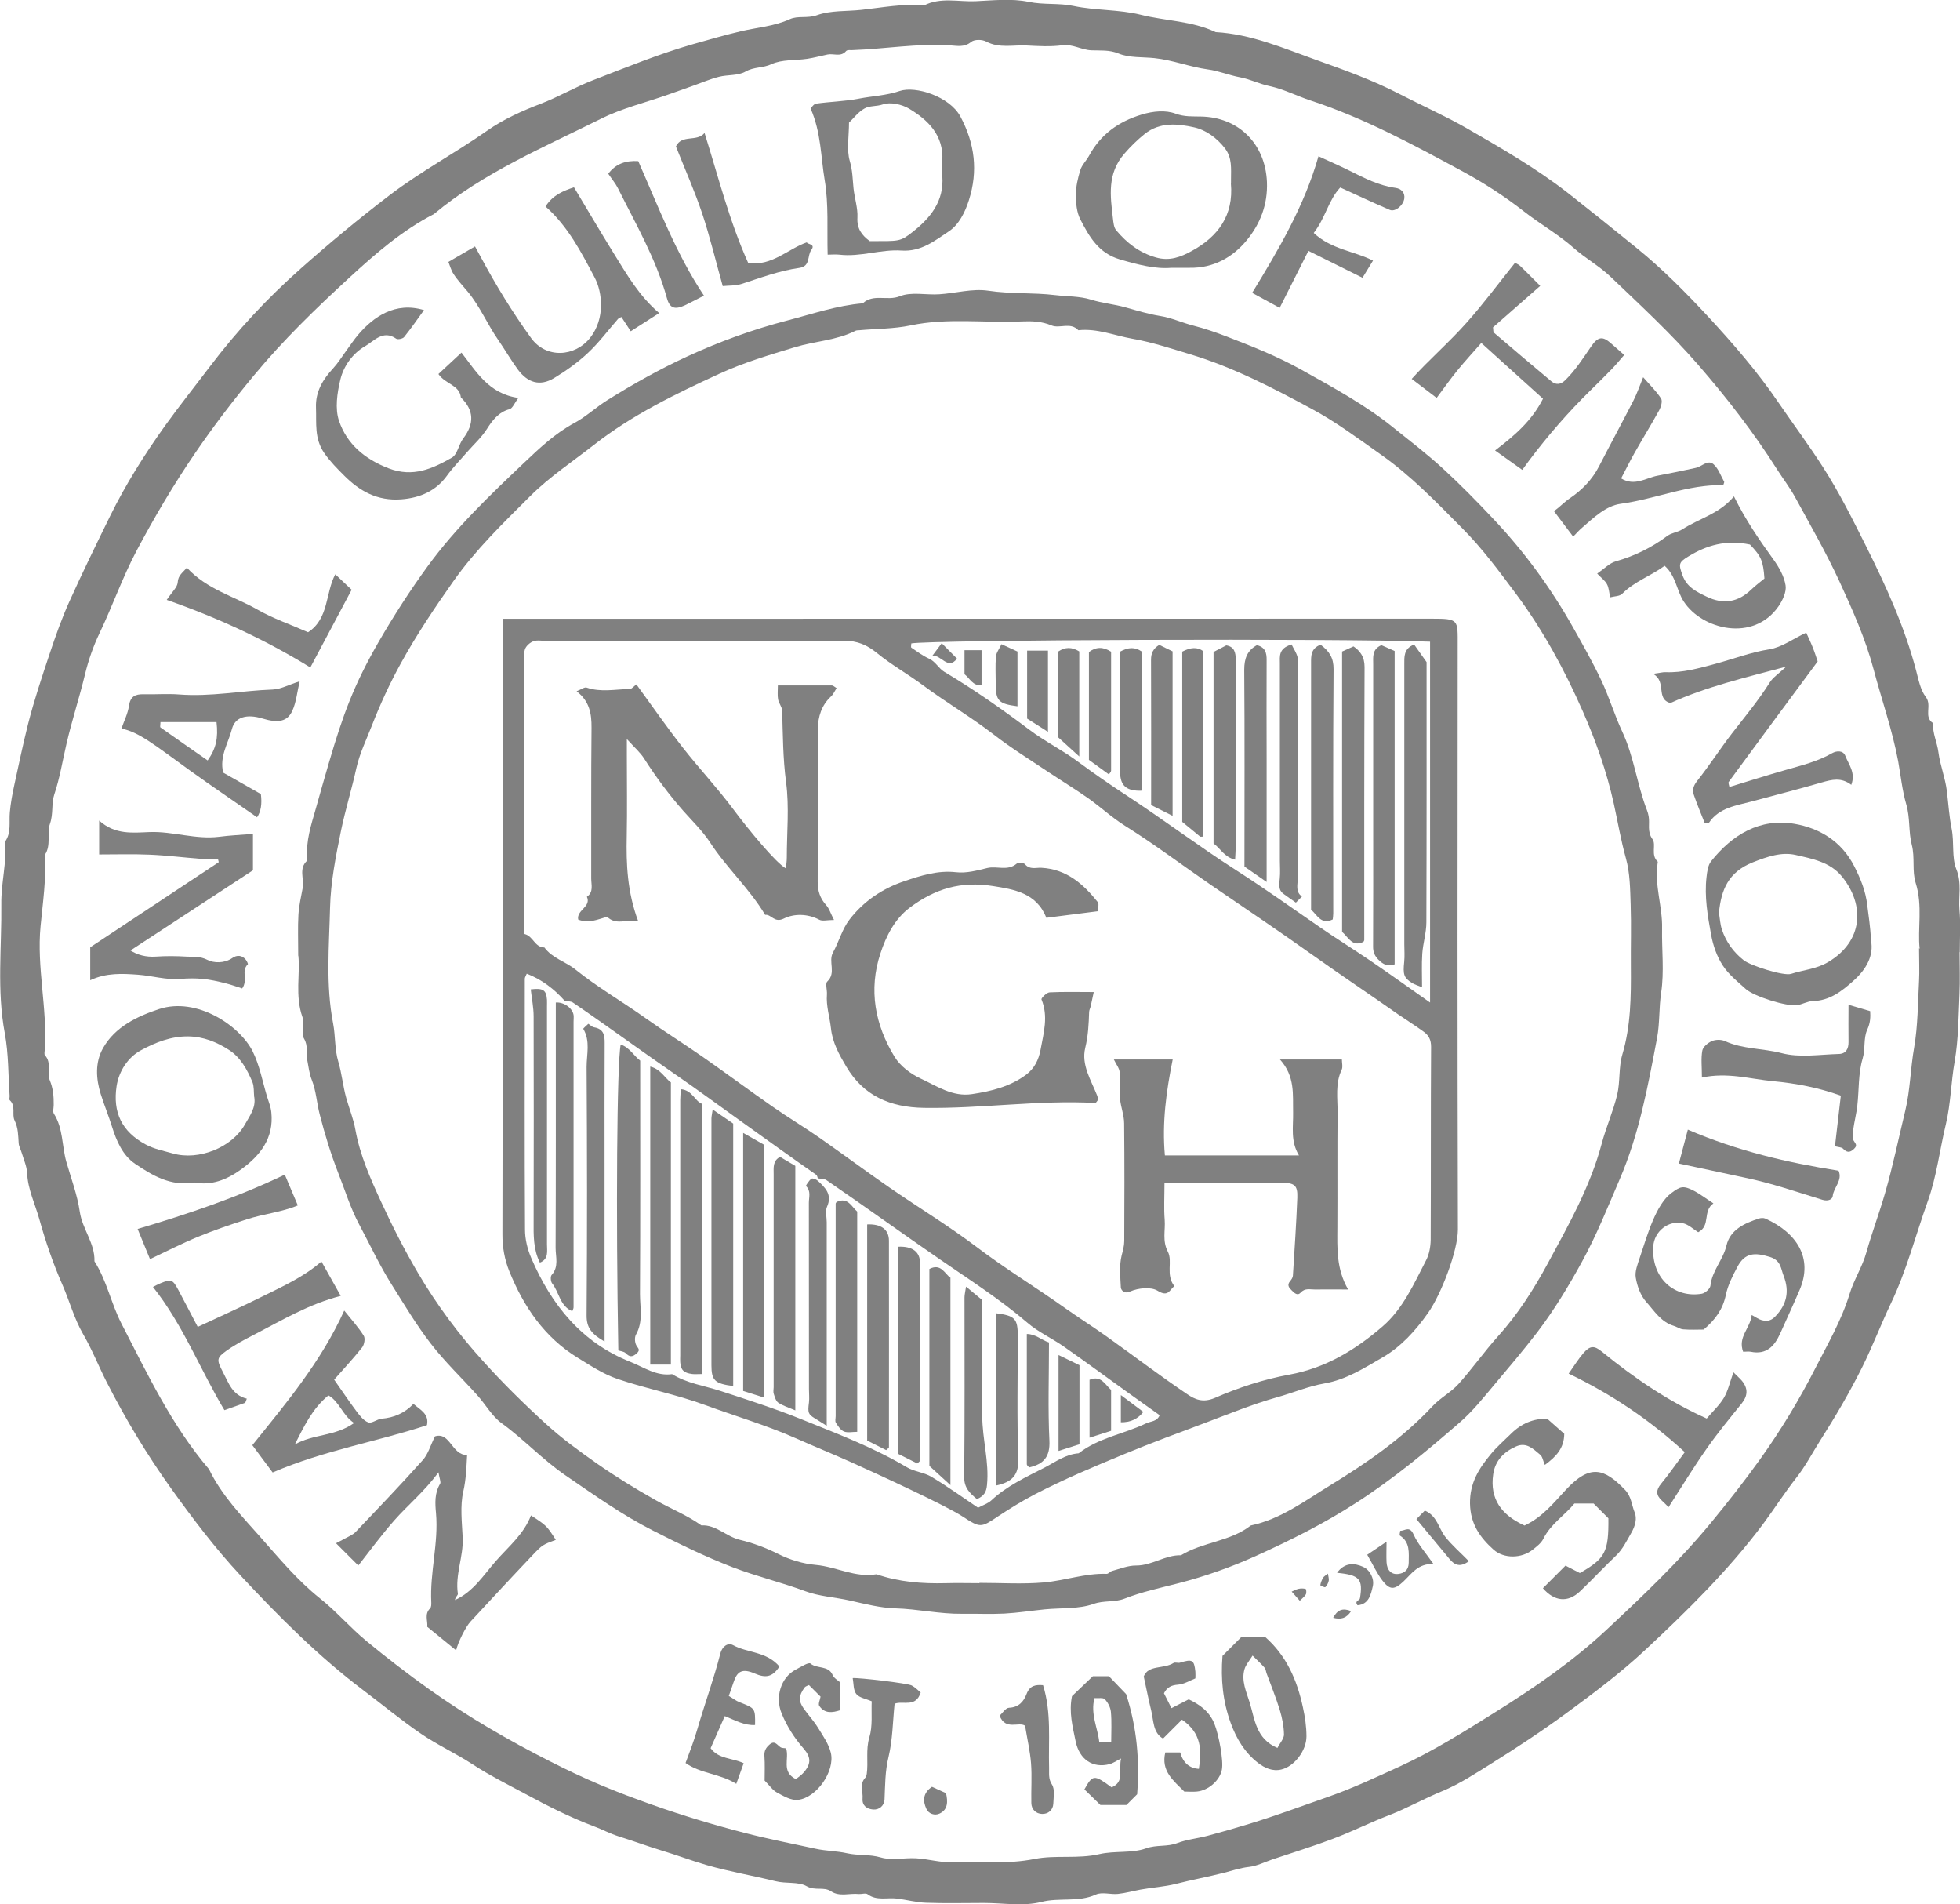 <svg xmlns="http://www.w3.org/2000/svg" id="Layer_2" data-name="Layer 2" viewBox="0 0 190.92 185.43"><defs><style>      .cls-1 {        fill: gray;      }    </style></defs><g id="Layer_1-2" data-name="Layer 1"><g><path class="cls-1" d="M190.88,92.73c0,1.37,.05,2.74-.01,4.11-.1,2.18-.1,4.38-.47,6.52-.36,2.04-.38,4.13-.86,6.13-.6,2.5-.9,5.1-1.76,7.49-1.19,3.32-2.06,6.76-3.6,9.97-.97,2.04-1.78,4.17-2.79,6.2-1.23,2.47-2.63,4.84-4.11,7.17-.76,1.2-1.41,2.46-2.3,3.59-1.14,1.45-2.13,3.01-3.23,4.49-3.38,4.52-7.4,8.47-11.51,12.3-2.36,2.2-4.97,4.16-7.6,6.09-2.37,1.74-4.82,3.36-7.3,4.91-1.58,.98-3.18,2.05-4.9,2.75-1.73,.71-3.35,1.63-5.1,2.31-1.85,.71-3.66,1.62-5.52,2.32-1.93,.73-3.92,1.34-5.88,2-.76,.26-1.5,.64-2.28,.73-.83,.09-1.63,.36-2.39,.56-1.56,.4-3.16,.69-4.72,1.09-1.1,.28-2.31,.35-3.46,.56-.74,.14-1.46,.34-2.2,.42-.71,.07-1.54-.21-2.14,.06-1.71,.78-3.54,.27-5.31,.72-1.76,.45-3.72,.1-5.6,.1s-3.75,.05-5.62-.02c-.95-.03-1.9-.29-2.85-.41-.95-.12-1.97,.24-2.86-.42-.19-.14-.57,0-.85-.02-.9-.1-1.87,.29-2.7-.26-.73-.49-1.56-.02-2.4-.51-.79-.45-1.99-.22-3.02-.48-2.23-.55-4.49-.93-6.71-1.57-1.48-.43-2.92-.98-4.39-1.42-1.41-.43-2.78-.94-4.19-1.38-.83-.26-1.6-.68-2.41-.98-2.3-.86-4.52-1.99-6.69-3.16-1.71-.92-3.46-1.79-5.1-2.86-1.63-1.07-3.42-1.88-5.03-2.98-1.93-1.32-3.74-2.82-5.61-4.23-4.39-3.31-8.26-7.2-11.99-11.2-2.45-2.63-4.64-5.52-6.74-8.45-2.35-3.28-4.44-6.75-6.28-10.36-.79-1.55-1.42-3.17-2.3-4.68-.87-1.5-1.32-3.21-2.01-4.79-.92-2.09-1.65-4.23-2.26-6.42-.42-1.49-1.12-2.9-1.19-4.5-.03-.65-.33-1.29-.52-1.94-.09-.32-.28-.63-.3-.95-.05-.76-.04-1.48-.4-2.22-.28-.57,.15-1.4-.47-1.97-.07-.07,0-.28-.01-.42-.14-2.03-.1-4.1-.47-6.09-.79-4.19-.29-8.4-.34-12.59-.03-2.02,.54-4.04,.38-6.09,.61-.88,.36-1.89,.45-2.85,.08-.88,.24-1.76,.43-2.63,.43-1.98,.85-3.98,1.34-5.94,.59-2.32,1.36-4.62,2.12-6.9,.57-1.71,1.17-3.41,1.91-5.05,1.26-2.8,2.61-5.55,3.96-8.31,1.52-3.09,3.36-6.01,5.36-8.81,1.41-1.96,2.92-3.85,4.38-5.78,2.63-3.47,5.58-6.64,8.81-9.5,2.79-2.48,5.68-4.88,8.67-7.16,3.05-2.33,6.42-4.12,9.54-6.31,1.57-1.1,3.38-1.91,5.18-2.6,1.75-.67,3.35-1.62,5.11-2.3,3.24-1.25,6.45-2.57,9.78-3.52,1.55-.44,3.11-.89,4.69-1.26,1.55-.36,3.19-.47,4.7-1.16,.78-.36,1.71-.05,2.65-.39,1.33-.48,2.88-.36,4.33-.52,2.03-.22,4.04-.62,6.09-.43,1.61-.82,3.34-.34,5.01-.41,1.73-.08,3.52-.28,5.17,.06,1.48,.31,2.96,.1,4.37,.4,2.18,.46,4.43,.33,6.56,.86,2.42,.61,4.99,.59,7.3,1.69,3.43,.19,6.56,1.55,9.71,2.68,2.74,.98,5.51,1.96,8.14,3.32,2.19,1.13,4.46,2.14,6.6,3.36,3.4,1.96,6.81,3.92,9.93,6.36,2.24,1.76,4.46,3.54,6.67,5.34,2.51,2.04,4.76,4.32,6.93,6.66,2.44,2.64,4.8,5.36,6.85,8.37,1.42,2.08,2.95,4.13,4.31,6.25,1.59,2.47,2.91,5.12,4.23,7.76,1.94,3.88,3.74,7.83,4.85,12.05,.24,.9,.42,1.91,.96,2.61,.62,.82-.26,1.92,.7,2.54-.07,.98,.4,1.87,.52,2.84,.16,1.24,.66,2.46,.82,3.76,.15,1.24,.23,2.51,.47,3.7,.26,1.33-.01,2.76,.45,3.91,.56,1.38,.2,2.66,.31,3.97,.12,1.36,.03,2.74,.03,4.11Zm-3.89-.34c-.22-1.9,.32-4.17-.39-6.41-.37-1.16-.05-2.45-.38-3.72-.32-1.22-.15-2.62-.53-3.91-.4-1.37-.54-2.8-.79-4.2-.57-3.06-1.61-5.99-2.4-8.98-.78-2.94-2.05-5.78-3.33-8.56-1.29-2.79-2.83-5.47-4.3-8.17-.52-.95-1.19-1.82-1.77-2.73-2.29-3.61-4.91-6.99-7.7-10.2-2.64-3.04-5.62-5.79-8.54-8.58-1.09-1.04-2.46-1.79-3.58-2.79-1.5-1.33-3.25-2.31-4.81-3.53-1.94-1.52-4.01-2.85-6.15-4-4.75-2.57-9.52-5.14-14.68-6.83-1.33-.44-2.6-1.1-3.95-1.39-1.01-.21-1.92-.68-2.89-.86-1.08-.2-2.09-.63-3.15-.77-1.76-.24-3.41-.91-5.2-1.1-1.16-.12-2.45-.02-3.47-.44-.94-.39-1.79-.28-2.67-.32-.98-.04-1.81-.63-2.85-.49-1.13,.15-2.31,.08-3.46,.02-1.31-.07-2.66,.3-3.95-.39-.39-.21-1.15-.21-1.45,.04-.66,.55-1.37,.38-2.03,.34-3.21-.21-6.37,.35-9.55,.46-.21,0-.5-.03-.6,.09-.53,.62-1.22,.21-1.82,.34-.66,.14-1.32,.32-1.99,.42-1.16,.17-2.45,.05-3.46,.52-.83,.39-1.72,.25-2.53,.72-.72,.42-1.74,.29-2.59,.51-.84,.21-1.64,.56-2.46,.85-.82,.29-1.64,.58-2.45,.87-2.2,.78-4.51,1.33-6.59,2.37-5.59,2.79-11.4,5.22-16.27,9.28-3.09,1.59-5.72,3.88-8.22,6.18-3.25,2.99-6.44,6.07-9.28,9.5-2.04,2.45-3.96,4.97-5.75,7.59-2.09,3.06-3.97,6.24-5.71,9.52-1.38,2.61-2.34,5.38-3.61,8.03-.6,1.26-1.07,2.6-1.4,3.96-.55,2.29-1.29,4.53-1.82,6.83-.38,1.63-.64,3.29-1.18,4.9-.3,.88-.08,1.88-.42,2.85-.33,.94,.14,2.09-.5,3.04,.15,2.34-.2,4.64-.42,6.96-.38,3.99,.66,7.94,.42,11.93-.01,.22-.09,.52,.01,.63,.68,.73,.16,1.68,.46,2.41,.34,.82,.4,1.6,.39,2.43,0,.29-.11,.65,.02,.85,.91,1.43,.77,3.13,1.21,4.68,.46,1.61,1.07,3.21,1.31,4.86,.25,1.71,1.49,3.07,1.43,4.83,1.2,1.88,1.62,4.1,2.62,6.05,2.54,4.92,4.9,9.94,8.54,14.2,1.21,2.52,3.16,4.53,4.96,6.56,1.84,2.08,3.64,4.26,5.85,6.02,1.6,1.27,2.94,2.85,4.53,4.16,1.98,1.63,4,3.19,6.09,4.68,3.74,2.66,7.7,4.96,11.79,7.03,1.6,.82,3.24,1.59,4.89,2.29,1.66,.7,3.35,1.33,5.04,1.93,2.97,1.05,5.98,1.96,9.04,2.75,2.29,.59,4.61,1.04,6.91,1.54,.99,.22,2.04,.21,3.06,.44,1.06,.24,2.17,.08,3.29,.41,1.06,.31,2.29,.01,3.44,.08,1.17,.07,2.34,.42,3.5,.39,2.68-.07,5.35,.21,8.05-.33,2.04-.4,4.2,.02,6.3-.47,1.48-.34,3.14-.06,4.54-.56,1.03-.37,2.05-.13,3.03-.51,.94-.36,1.97-.45,2.95-.71,1.36-.36,2.71-.75,4.06-1.16,2.62-.8,5.18-1.76,7.76-2.66,2.34-.82,4.57-1.87,6.81-2.89,3.3-1.5,6.38-3.44,9.46-5.37,3.79-2.37,7.48-4.91,10.73-7.94,3.55-3.31,7.08-6.66,10.19-10.43,1.68-2.04,3.3-4.1,4.83-6.24,2-2.8,3.79-5.75,5.35-8.81,1.21-2.37,2.57-4.7,3.35-7.26,.43-1.42,1.25-2.64,1.65-4.09,.54-1.92,1.25-3.8,1.81-5.74,.77-2.66,1.32-5.36,1.97-8.04,.48-1.99,.5-4.09,.86-6.13,.37-2.13,.36-4.34,.48-6.52,.05-.93,0-1.87,0-3.15Z"></path><path class="cls-1" d="M29.05,93.09c0-1.56-.05-2.79,.02-4.01,.05-.88,.26-1.76,.42-2.63,.15-.88-.42-1.87,.43-2.64,.04-.03,0-.14,0-.21-.13-1.69,.38-3.25,.84-4.84,.42-1.48,.83-2.97,1.27-4.45,1.38-4.71,2.43-7.6,4.87-11.83,1.46-2.52,3.04-4.98,4.77-7.35,2.75-3.77,6.09-6.94,9.43-10.11,1.48-1.4,3-2.84,4.87-3.84,1.12-.6,2.08-1.52,3.19-2.21,2.51-1.57,5.08-3.01,7.77-4.25,3.17-1.46,6.41-2.64,9.8-3.52,2.42-.63,4.79-1.45,7.31-1.66,1.04-.97,2.39-.2,3.61-.69,1.11-.45,2.54-.11,3.82-.19,1.6-.1,3.24-.58,4.79-.35,2.19,.33,4.38,.17,6.53,.43,1.17,.14,2.41,.1,3.48,.44,1.11,.35,2.25,.44,3.35,.75,1.1,.31,2.22,.65,3.32,.83,1.17,.18,2.2,.67,3.3,.95,1.1,.28,2.18,.65,3.24,1.06,2.49,.96,4.97,1.94,7.31,3.25,3.07,1.72,6.17,3.39,8.92,5.61,1.63,1.31,3.29,2.58,4.83,3.99,1.7,1.56,3.32,3.21,4.9,4.89,3.04,3.21,5.63,6.76,7.8,10.61,.95,1.69,1.91,3.38,2.74,5.14,.77,1.62,1.28,3.37,2.04,4.99,1.15,2.45,1.44,5.16,2.41,7.66,.07,.19,.13,.38,.16,.58,.14,.73-.18,1.47,.38,2.24,.38,.53-.2,1.53,.49,2.16,.04,.03,.01,.14,0,.21-.31,2.13,.49,4.19,.44,6.31-.04,2.09,.22,4.22-.09,6.26-.22,1.47-.13,2.95-.39,4.37-.89,4.69-1.74,9.38-3.66,13.83-1.16,2.7-2.24,5.42-3.66,8-1.3,2.38-2.7,4.69-4.35,6.86-1.36,1.78-2.81,3.47-4.24,5.18-1.05,1.25-2.06,2.52-3.28,3.58-3.23,2.81-6.52,5.54-10.14,7.87-3.11,2.01-6.4,3.65-9.76,5.17-2.44,1.1-4.95,1.99-7.56,2.66-1.74,.45-3.54,.83-5.22,1.49-.99,.39-2,.15-3.03,.52-1.46,.52-3.16,.37-4.76,.53-1.31,.13-2.62,.34-3.93,.41-1.37,.07-2.74,0-4.11,.02-2.19,.03-4.33-.47-6.52-.53-1.43-.04-2.95-.43-4.41-.76-1.46-.33-3-.4-4.38-.92-2.32-.86-4.72-1.43-7.04-2.32-2.7-1.04-5.26-2.3-7.82-3.6-2.97-1.51-5.67-3.44-8.41-5.31-2.26-1.54-4.09-3.54-6.29-5.13-.93-.68-1.54-1.8-2.33-2.68-1.51-1.69-3.17-3.26-4.55-5.05-1.41-1.82-2.59-3.81-3.82-5.76-1.18-1.87-2.11-3.88-3.15-5.83-.87-1.62-1.38-3.33-2.04-5-.73-1.87-1.32-3.79-1.82-5.75-.29-1.11-.34-2.27-.77-3.35-.25-.62-.32-1.31-.45-1.98-.13-.67,.12-1.33-.31-2.05-.32-.53,.07-1.45-.15-2.09-.74-2.09-.21-4.22-.4-5.99Zm66.35,61.06c2.09,0,4.19,.14,6.27-.04,2.05-.18,4.04-.91,6.13-.84,.17,0,.34-.23,.52-.28,.78-.21,1.57-.54,2.36-.53,1.55,0,2.82-1.04,4.36-1,2.13-1.3,4.79-1.33,6.8-2.9,2.9-.61,5.25-2.39,7.68-3.88,3.6-2.2,7.09-4.6,10.01-7.73,.75-.81,1.8-1.35,2.54-2.17,1.35-1.5,2.51-3.16,3.86-4.66,1.94-2.15,3.48-4.58,4.84-7.09,2.03-3.75,4.14-7.48,5.25-11.66,.43-1.61,1.12-3.15,1.51-4.77,.3-1.27,.13-2.67,.5-3.91,.83-2.8,.85-5.65,.83-8.52-.02-2.02,.05-4.04-.02-6.05-.05-1.53-.06-3.11-.47-4.56-.49-1.76-.79-3.56-1.18-5.33-.69-3.1-1.74-6.06-3-8.93-1.76-4-3.83-7.84-6.47-11.4-1.67-2.24-3.31-4.47-5.27-6.44-2.54-2.56-5.02-5.15-8.01-7.24-2.17-1.53-4.29-3.12-6.63-4.38-3.82-2.06-7.67-4.07-11.85-5.33-1.86-.56-3.71-1.18-5.65-1.52-1.75-.31-3.44-1.03-5.27-.83-.77-.83-1.82-.13-2.62-.47-.95-.4-1.9-.43-2.86-.39-3.62,.17-7.25-.37-10.86,.39-1.63,.34-3.33,.32-5,.47-.14,.01-.29,0-.4,.07-1.83,.92-3.9,.99-5.83,1.57-2.5,.76-5.01,1.5-7.38,2.59-4.28,1.97-8.51,4.01-12.27,6.96-2.07,1.62-4.28,3.08-6.15,4.94-2.65,2.64-5.34,5.24-7.52,8.33-1.84,2.61-3.61,5.25-5.14,8.04-1.06,1.93-1.98,3.93-2.78,5.98-.53,1.37-1.19,2.71-1.51,4.13-.45,2.05-1.07,4.05-1.5,6.11-.51,2.5-1.01,5.01-1.07,7.51-.09,3.75-.43,7.53,.3,11.29,.23,1.2,.14,2.49,.5,3.7,.35,1.17,.45,2.38,.78,3.56,.29,1.03,.71,2.05,.89,3.09,.45,2.48,1.45,4.73,2.49,6.98,1.09,2.37,2.27,4.69,3.6,6.95,1.82,3.09,3.95,5.96,6.35,8.6,1.93,2.14,3.99,4.17,6.12,6.11,1.52,1.39,3.21,2.62,4.9,3.81,1.87,1.31,3.82,2.51,5.83,3.64,1.46,.82,3.04,1.45,4.41,2.43,1.44-.08,2.41,1.09,3.76,1.41,1.23,.29,2.53,.77,3.74,1.38,1.12,.56,2.4,.95,3.65,1.06,2,.18,3.84,1.27,5.91,.91,2.2,.76,4.47,.93,6.78,.87,1.08-.03,2.16,0,3.24,0Z"></path><path class="cls-1" d="M12.69,92.55c.7,.45,1.53,.67,2.47,.61,1-.07,2.02-.06,3.02,0,.67,.04,1.31-.05,2.03,.32,.6,.31,1.64,.36,2.43-.19,.43-.3,.94-.29,1.31,.18,.1,.13,.23,.4,.19,.44-.68,.64,.04,1.54-.55,2.35-.51-.16-1.06-.37-1.64-.51-.72-.18-1.46-.35-2.2-.42-.71-.07-1.44-.06-2.16,0-1.41,.12-2.76-.31-4.15-.41-1.52-.11-3.08-.2-4.65,.54v-3.21c4.04-2.67,8.28-5.48,12.52-8.29l-.08-.32c-.55,0-1.1,.03-1.65,0-1.67-.13-3.34-.34-5.01-.41-1.64-.07-3.28-.02-4.91-.02v-3.3c1.56,1.41,3.27,1.18,4.93,1.12,2.27-.08,4.46,.74,6.74,.46,1.08-.14,2.16-.19,3.31-.28v3.54c-3.97,2.6-7.98,5.22-11.96,7.83Z"></path><path class="cls-1" d="M177.05,64.42c-3.02,4.08-5.85,7.9-8.66,11.73-.06,.08,.03,.26,.07,.49,1.83-.56,3.65-1.14,5.48-1.66,1.54-.44,3.1-.82,4.52-1.63,.44-.25,1.08-.29,1.29,.26,.32,.84,1.03,1.63,.58,2.82-.99-.75-1.87-.52-2.92-.22-2.26,.66-4.55,1.23-6.82,1.85-1.45,.39-3.14,.59-4.12,2.06-.05,.07-.27,.04-.41,.05-.36-.92-.75-1.83-1.07-2.77-.16-.48-.04-.88,.32-1.34,1.19-1.5,2.23-3.12,3.4-4.64,1.26-1.63,2.58-3.21,3.68-4.96,.29-.47,.81-.8,1.6-1.54-4.11,1.1-7.79,1.96-11.29,3.55-1.45-.43-.31-2.08-1.68-2.85,.69-.09,.95-.17,1.21-.16,1.68,.07,3.24-.38,4.85-.81,1.75-.47,3.45-1.13,5.28-1.42,1.2-.19,2.3-1.02,3.58-1.62,.18,.41,.43,.92,.64,1.45,.2,.5,.36,1.01,.48,1.37Z"></path><path class="cls-1" d="M44.43,160.72c-.95-.78-1.85-1.51-2.81-2.29,.05-.62-.29-1.24,.27-1.79,.12-.12,.13-.39,.12-.59-.15-2.91,.72-5.77,.46-8.69-.09-.96-.15-1.95,.4-2.86,.1-.17-.06-.5-.16-1.12-1.39,1.9-2.97,3.17-4.3,4.68-1.27,1.44-2.4,2.99-3.51,4.4l-2.17-2.17c.13-.07,.51-.26,.87-.46,.35-.2,.76-.35,1.03-.63,2.21-2.32,4.43-4.63,6.56-7.02,.51-.57,.73-1.4,1.18-2.3,1.48-.47,1.64,1.86,3.13,1.81-.07,1.24-.1,2.37-.37,3.55-.33,1.44-.13,3.01-.06,4.52,.08,1.84-.75,3.59-.47,5.45,.02,.14-.26,.33-.28,.61,1.79-.81,2.77-2.42,4-3.82,1.23-1.4,2.71-2.6,3.4-4.42,1.51,.98,1.53,1,2.42,2.38-1.26,.47-1.28,.45-2.33,1.56-2.01,2.11-3.99,4.26-5.97,6.39-.48,.51-1.23,2.03-1.41,2.81Z"></path><path class="cls-1" d="M114.11,26.08c-1.57,.14-3.28-.31-5.03-.82-2.08-.61-2.98-2.22-3.84-3.88-.36-.69-.44-1.59-.44-2.4s.19-1.63,.43-2.41c.15-.5,.58-.91,.84-1.38,1.13-2.09,2.86-3.34,5.13-4.03,1.15-.35,2.35-.45,3.31-.09,.87,.32,1.66,.26,2.47,.28,3.63,.06,6.27,2.61,6.43,6.37,.09,2.2-.66,4.09-1.96,5.67-1.38,1.68-3.26,2.73-5.57,2.69-.5,0-1.01,0-1.77,0Zm5.8-8.19c0-.14,0-.29,0-.43,0-1.04,.12-2.08-.58-3-.79-1.03-1.87-1.81-3.02-2.06-1.59-.35-3.31-.54-4.8,.64-.73,.59-1.37,1.21-1.99,1.93-1.69,1.94-1.37,4.11-1.11,6.31,.05,.4,.08,.87,.32,1.15,1.03,1.23,2.25,2.18,3.86,2.64,1.34,.39,2.45-.05,3.5-.63,2.57-1.4,4.09-3.48,3.81-6.57Z"></path><path class="cls-1" d="M78.96,10.55c.12-.11,.31-.43,.55-.46,1.37-.19,2.77-.22,4.13-.48,1.33-.26,2.68-.3,4-.75,1.54-.52,4.86,.53,5.91,2.49,1.41,2.63,1.73,5.31,.83,8.14-.37,1.18-.99,2.4-1.94,3.03-1.36,.9-2.7,2.01-4.62,1.88-2.02-.14-4.02,.65-6.07,.4-.35-.04-.7,0-1.13,0-.07-2.47,.11-4.91-.29-7.27-.38-2.24-.34-4.62-1.37-6.96Zm5.76,12.93c2.89,0,2.95,.07,4.16-.88,1.75-1.37,3.09-3,2.91-5.44-.04-.5-.03-1.01,0-1.51,.14-2.47-1.37-3.95-3.24-5.07-.71-.42-1.83-.67-2.56-.41-.61,.21-1.27,.11-1.77,.39-.61,.33-1.06,.95-1.52,1.38,0,1.34-.25,2.64,.08,3.76,.27,.91,.27,1.76,.36,2.65,.1,.95,.43,1.91,.38,2.84-.06,1.08,.42,1.72,1.2,2.29Z"></path><path class="cls-1" d="M18.91,115.16c-2.29,.39-4.07-.69-5.76-1.83-1.21-.82-1.81-2.24-2.23-3.58-.34-1.09-.77-2.13-1.11-3.21-.46-1.48-.56-3.07,.22-4.46,1.18-2.1,3.38-3.12,5.46-3.81,3.69-1.21,7.87,1.61,9.13,4.13,.67,1.36,.95,2.91,1.39,4.38,.16,.51,.37,1.02,.42,1.55,.26,2.51-1.08,4.21-2.97,5.57-1.37,.99-2.89,1.59-4.56,1.25Zm5.85-8.33c-.05-.49,0-1.02-.17-1.45-.51-1.21-1.15-2.4-2.28-3.13-1.19-.77-2.5-1.3-3.97-1.32-1.68-.02-3.21,.59-4.61,1.35-1.3,.7-2.15,2.07-2.37,3.48-.39,2.56,.5,4.44,2.82,5.69,.87,.47,1.76,.62,2.66,.88,2.5,.72,5.76-.57,7.02-2.83,.46-.83,1.08-1.61,.91-2.66Z"></path><path class="cls-1" d="M182.25,91.59c.28,1.43-.41,2.77-1.72,3.93-1.15,1.03-2.31,1.93-3.95,1.97-.52,.01-1.02,.33-1.55,.4-1.02,.13-4.14-.84-4.96-1.56-.8-.72-1.68-1.42-2.26-2.31-.57-.87-.94-1.94-1.13-2.97-.34-1.86-.67-3.74-.45-5.64,.06-.53,.14-1.15,.44-1.53,2.07-2.6,4.76-4.23,8.14-3.65,2.44,.42,4.58,1.71,5.81,4.13,.62,1.23,1.11,2.4,1.27,3.82,.12,1.01,.3,2.04,.36,3.41Zm-14.81-2.71c.09,.57,.12,1.14,.29,1.65,.4,1.2,1.13,2.21,2.13,2.99,.66,.52,3.89,1.55,4.6,1.32,1.2-.39,2.46-.46,3.62-1.15,3.4-2.02,3.6-5.53,1.35-8.32-1.16-1.43-2.91-1.74-4.51-2.11-1.38-.32-2.77,.16-4.19,.72-2.38,.95-3.07,2.67-3.29,4.9Z"></path><path class="cls-1" d="M43.67,25.51l2.6-1.51c.15,.27,.35,.65,.56,1.03,1.47,2.74,3.09,5.39,4.91,7.9,1.45,2,4.26,1.85,5.75-.04,1.47-1.87,1.19-4.43,.44-5.85-1.31-2.47-2.58-4.97-4.79-6.93,.71-1.13,1.76-1.53,2.77-1.87,1.32,2.2,2.57,4.33,3.87,6.43,1.27,2.04,2.46,4.14,4.43,5.82l-2.77,1.77-.91-1.39c-.14,.08-.26,.11-.33,.19-.97,1.11-1.86,2.31-2.93,3.31-.99,.93-2.13,1.74-3.3,2.45-1.36,.82-2.56,.48-3.54-.85-.68-.93-1.25-1.93-1.91-2.88-1.04-1.5-1.75-3.21-2.93-4.65-.47-.57-1.01-1.13-1.42-1.77-.24-.37-.35-.82-.49-1.16Z"></path><path class="cls-1" d="M169.8,131.65c-.55-1.46,.69-2.27,.83-3.59,.4,.21,.65,.41,.94,.49,.48,.14,.91,.11,1.33-.32,1.15-1.17,1.43-2.47,.84-3.98-.28-.71-.25-1.5-1.33-1.84-1.52-.47-2.44-.4-3.16,.94-.47,.88-.94,1.8-1.14,2.76-.29,1.38-1,2.39-2.16,3.37-.56,0-1.27,.04-1.98-.02-.32-.02-.62-.24-.93-.34-1.24-.37-1.9-1.46-2.68-2.33-.55-.61-.88-1.52-1.02-2.35-.11-.62,.18-1.33,.39-1.97,.75-2.25,1.57-5.17,3.08-6.29,.86-.63,1.13-.77,2.22-.2,.59,.31,1.13,.73,1.87,1.21-1.08,.76-.24,2.17-1.48,2.81-.47-.29-.95-.76-1.5-.88-1.38-.3-2.79,.77-2.88,2.27-.2,3.13,2.11,5.05,4.73,4.6,.33-.06,.81-.49,.84-.78,.15-1.46,1.23-2.51,1.56-3.91,.36-1.55,1.76-2.17,3.15-2.63,.19-.06,.46-.08,.64,0,3.06,1.38,4.68,3.85,3.33,6.97-.6,1.41-1.25,2.79-1.87,4.19-.56,1.25-1.34,2.13-2.89,1.81-.21-.04-.43,0-.74,0Z"></path><path class="cls-1" d="M147.59,25.6c.15,.09,.35,.17,.49,.3,.61,.59,1.2,1.19,1.95,1.94l-4.6,4.04c.04,.26,.01,.46,.09,.52,1.86,1.59,3.72,3.17,5.6,4.74,.42,.35,.89,.33,1.32-.09,1-.97,1.75-2.14,2.53-3.28,.68-1,1.13-1.08,2-.29,.37,.33,.75,.66,1.24,1.09-.45,.51-.79,.94-1.17,1.33-.7,.72-1.42,1.44-2.14,2.14-2.16,2.12-4.14,4.4-5.96,6.82-.21,.28-.42,.57-.66,.9l-2.65-1.89c1.87-1.43,3.55-2.84,4.67-5.04-1.94-1.75-3.92-3.55-6.01-5.43-.76,.87-1.56,1.73-2.31,2.65-.69,.84-1.32,1.74-2.04,2.7l-2.43-1.85c1.72-1.9,3.67-3.58,5.37-5.5,1.64-1.84,3.11-3.83,4.69-5.8Z"></path><path class="cls-1" d="M148.49,148.57c1.77-.82,2.87-2.24,4.07-3.52,2.32-2.48,3.7-2.07,5.72,.03,.64,.66,.65,1.49,.95,2.21,.24,.57,.07,1.3-.33,1.99-.45,.77-.81,1.56-1.47,2.2-1.2,1.14-2.33,2.36-3.53,3.5-1.2,1.14-2.51,.96-3.61-.31,.7-.7,1.39-1.39,2.2-2.2l1.4,.72c2.48-1.42,2.81-2.04,2.78-5.33l-1.44-1.44h-1.87c-.94,1.15-2.31,1.99-3.03,3.44-.21,.43-.66,.76-1.05,1.07-1.06,.84-2.78,.89-3.8-.02-1.31-1.18-2.25-2.48-2.29-4.48-.03-2.02,.87-3.42,2.02-4.81,.59-.72,1.31-1.34,1.98-2q1.5-1.49,3.52-1.46l1.66,1.47c-.01,1.39-.77,2.21-1.89,3.03-.19-.44-.23-.81-.45-.99-.67-.55-1.33-1.26-2.35-.81-1.2,.53-2.04,1.38-2.23,2.71-.35,2.42,.81,3.97,3.04,4.99Z"></path><path class="cls-1" d="M42.72,36.41l2.23-2.07c1.42,1.81,2.64,4.01,5.54,4.41-.37,.5-.56,1.02-.86,1.1-1.08,.28-1.71,1.15-2.19,1.91-.55,.86-1.26,1.49-1.9,2.22-.68,.79-1.41,1.52-2.03,2.38-1.04,1.42-2.55,2.13-4.44,2.27-2.32,.17-4.03-.8-5.54-2.31-.68-.68-1.36-1.36-1.94-2.19-.99-1.43-.75-2.92-.81-4.43-.06-1.56,.67-2.75,1.68-3.84,.46-.5,.82-1.09,1.23-1.65,.41-.55,.78-1.13,1.23-1.65,1.45-1.69,3.57-3.21,6.38-2.36-.66,.91-1.27,1.8-1.94,2.63-.13,.16-.61,.26-.76,.16-1.29-.91-2.17,.23-3.03,.72-1.2,.69-2.1,1.92-2.42,3.27-.31,1.29-.53,2.81-.13,4,.77,2.26,2.5,3.73,4.84,4.63,2.37,.91,4.27,.03,6.15-1.04,.55-.31,.67-1.29,1.11-1.87,1.09-1.43,1.07-2.74-.23-4-.13-1.22-1.51-1.28-2.18-2.27Z"></path><path class="cls-1" d="M168.9,48.34c1.14,2.31,2.47,4.24,3.85,6.15,.54,.75,1.04,1.63,1.18,2.52,.1,.63-.29,1.46-.69,2.04-2.45,3.52-7.45,2.26-9.23-.47-.71-1.09-.75-2.49-1.86-3.48-1.32,.98-2.93,1.51-4.14,2.73-.24,.24-.74,.23-1.16,.34-.12-.5-.13-.94-.32-1.28-.19-.35-.54-.6-.95-1.03,.7-.48,1.2-1.02,1.8-1.19,1.84-.52,3.5-1.34,5.03-2.48,.41-.31,1.02-.35,1.46-.64,1.64-1.06,3.63-1.52,5.02-3.2Zm1.56,4.69c-2.36-.49-4.23,.08-6,1.16-.95,.58-.96,.75-.58,1.81,.42,1.18,1.36,1.62,2.35,2.1,1.66,.81,3.09,.53,4.34-.67,.46-.44,.98-.82,1.3-1.09-.12-1.74-.33-2.18-1.41-3.31Z"></path><path class="cls-1" d="M26.56,143.4l-1.98-2.66c3.35-4.16,6.69-8.13,8.95-13.11,.71,.89,1.38,1.62,1.9,2.45,.16,.25,.06,.86-.15,1.13-.87,1.1-1.83,2.12-2.73,3.15,.73,1.03,1.4,2.05,2.13,3.02,.33,.44,.71,.96,1.19,1.14,.34,.13,.86-.32,1.31-.36,1.2-.1,2.23-.54,3.09-1.44,.72,.61,1.54,.99,1.32,2.07-4.88,1.62-10.01,2.44-15.04,4.61Zm2.15-2.72c1.77-1.04,3.94-.78,5.78-2.1-1.13-.74-1.41-2.07-2.5-2.69-1.59,1.31-2.38,3.04-3.28,4.79Z"></path><path class="cls-1" d="M29.19,66.35c-.25,1.06-.33,2.03-.71,2.86-.48,1.07-1.38,1.23-2.92,.76-1.51-.46-2.66-.16-2.97,1.03-.35,1.37-1.23,2.65-.85,4.24l3.67,2.09q.19,1.44-.37,2.26c-2.17-1.51-4.36-2.99-6.5-4.53-3.56-2.57-4.99-3.76-6.71-4.11,.25-.73,.62-1.45,.73-2.2,.13-.93,.61-1.16,1.43-1.14,1.15,.03,2.31-.07,3.46,.02,3.06,.24,6.07-.37,9.11-.48,.77-.03,1.53-.45,2.62-.8Zm-8.96,7.7c.82-1.16,1.04-2.17,.86-3.73h-5.46c0,.25-.06,.47,0,.52,1.52,1.08,3.06,2.14,4.59,3.21Z"></path><path class="cls-1" d="M165.78,104.95c0-1.08-.1-1.88,.04-2.64,.07-.36,.54-.75,.92-.92,.36-.16,.91-.17,1.27-.01,1.76,.81,3.71,.7,5.54,1.18,1.75,.46,3.71,.13,5.58,.08,.68-.02,.94-.5,.93-1.17-.02-1.14,0-2.28,0-3.62l2.11,.62c.03,.54,.04,1.1-.29,1.82-.38,.82-.16,1.85-.45,2.82-.43,1.44-.34,3.03-.51,4.54-.09,.81-.3,1.6-.41,2.41-.05,.35-.11,.79,.06,1.04,.21,.32,.37,.46,.01,.8-.42,.39-.7,.33-1.07-.05-.12-.12-.38-.12-.77-.22,.19-1.59,.37-3.22,.57-4.93-2.19-.79-4.4-1.2-6.61-1.41-2.23-.21-4.44-.89-6.92-.35Z"></path><path class="cls-1" d="M166.25,138.14c.63-.74,1.26-1.32,1.67-2.01,.4-.68,.57-1.48,.93-2.49,.38,.38,.61,.58,.81,.81,.64,.76,.59,1.48,0,2.22-1.17,1.45-2.36,2.89-3.42,4.41-1.28,1.82-2.44,3.73-3.71,5.7-.2-.2-.42-.44-.66-.65-.57-.53-.58-1.02-.06-1.64,.78-.94,1.47-1.96,2.3-3.07-3.39-3.13-7.13-5.64-11.31-7.65,.52-.73,.93-1.41,1.44-2,.64-.74,1.06-.74,1.77-.16,3.16,2.58,6.51,4.87,10.25,6.54Z"></path><path class="cls-1" d="M23.88,136.61l-2.02,.72c-2.35-3.93-4.03-8.32-6.96-12,.18-.09,.44-.24,.71-.35,1.07-.44,1.2-.4,1.76,.64,.63,1.17,1.23,2.35,1.89,3.6,2.22-1.04,4.29-1.96,6.31-2.97,1.98-.98,4.01-1.89,5.74-3.4l1.88,3.35c-3.13,.81-5.7,2.36-8.35,3.73-.95,.49-1.91,.99-2.78,1.61-.98,.7-.97,.89-.35,2.07,.55,1.04,.9,2.25,2.33,2.6l-.15,.4Z"></path><path class="cls-1" d="M160.06,36.74c.64,.74,1.28,1.35,1.74,2.07,.16,.24,0,.81-.18,1.14-.78,1.41-1.63,2.79-2.42,4.19-.46,.81-.86,1.64-1.29,2.45,1.31,.8,2.43-.05,3.52-.26,1.25-.24,2.52-.49,3.77-.77,.58-.13,1.16-.83,1.71-.35,.48,.42,.71,1.13,1.04,1.71,.02,.04-.03,.13-.09,.33-3.41-.09-6.6,1.35-9.98,1.81-1.46,.2-2.64,1.35-3.77,2.33-.26,.22-.49,.48-.87,.87l-1.87-2.48c.57-.41,.98-.87,1.58-1.28,1.14-.77,2.15-1.8,2.81-3.09,1.1-2.14,2.25-4.26,3.35-6.4,.35-.69,.61-1.44,.95-2.28Z"></path><path class="cls-1" d="M127.96,22.68c1.74,1.63,3.95,1.76,5.78,2.7l-1.02,1.67-5.27-2.62c-.89,1.76-1.81,3.59-2.8,5.55l-2.68-1.46c2.62-4.28,5.09-8.49,6.46-13.3,.97,.45,2.01,.9,3.02,1.4,1.44,.72,2.86,1.46,4.5,1.68,.5,.07,.92,.43,.84,1.03-.1,.69-.9,1.33-1.41,1.11-1.59-.68-3.16-1.42-4.83-2.18-1.15,1.22-1.44,2.97-2.58,4.42Z"></path><path class="cls-1" d="M119.09,161.25l1.85-1.85h2.28c2.06,1.81,3.11,4.15,3.69,6.85,.21,.96,.35,1.89,.35,2.85,0,1.38-1.17,2.91-2.43,3.22-.87,.22-1.66-.15-2.3-.65-1.27-.99-2.08-2.32-2.64-3.85-.78-2.13-.99-4.3-.81-6.56Zm5.34,8.98c.25-.5,.65-.91,.64-1.32-.01-.8-.18-1.62-.41-2.39-.37-1.2-.85-2.37-1.28-3.55-.07-.19-.08-.42-.2-.56-.31-.36-.67-.68-1.17-1.18-.34,.55-.66,.9-.78,1.31-.34,1.13,.18,2.24,.49,3.23,.5,1.6,.6,3.57,2.71,4.45Z"></path><path class="cls-1" d="M110.78,174.72l-1.06,1.06h-2.53l-1.56-1.52c.81-1.45,.93-1.46,2.65-.2,1.28-.54,.66-1.63,.92-2.81-.56,.29-.82,.48-1.11,.55-1.63,.43-2.94-.44-3.31-2.2-.29-1.43-.68-2.86-.36-4.42l2.03-1.94h1.57l1.67,1.74c1.08,3.33,1.32,6.51,1.08,9.73Zm-2.54-5.04c0-1.01,.06-2-.03-2.97-.04-.43-.29-.91-.59-1.23-.17-.18-.64-.08-1.01-.11-.41,1.56,.32,2.89,.47,4.3h1.16Z"></path><path class="cls-1" d="M34.25,57.44l-4.02,7.56c-4.4-2.71-9.04-4.85-13.99-6.58,.53-.79,1.04-1.23,1.07-1.7,.04-.71,.48-.93,.89-1.44,1.95,2.12,4.58,2.78,6.85,4.07,1.55,.89,3.26,1.47,4.96,2.22,2.04-1.32,1.68-3.83,2.65-5.64l1.59,1.5Z"></path><path class="cls-1" d="M79.92,165.22l-1.12-1.12c-.09,.05-.32,.1-.43,.24-.58,.8-.6,1.31-.08,2.05,.44,.62,.96,1.18,1.36,1.82,.49,.8,1.07,1.61,1.28,2.49,.42,1.78-1.37,4.37-3.2,4.58-.65,.08-1.41-.37-2.04-.71-.43-.23-.73-.69-1.21-1.17,0-.72,.04-1.57-.02-2.41-.03-.5,.16-.8,.5-1.1,.5-.44,.73,.04,1.06,.26,.15,.1,.38,.08,.55,.11,.34,1.01-.5,2.27,.95,3,.21-.17,.5-.35,.72-.6,.78-.85,.78-1.52,.05-2.36-.9-1.03-1.63-2.16-2.15-3.43-.66-1.59-.09-3.52,1.38-4.28,.47-.24,1.23-.74,1.42-.59,.65,.55,1.75,.15,2.17,1.13,.13,.3,.5,.5,.73,.71v2.71c-.77,.25-1.52,.35-2.04-.43-.12-.19,.08-.59,.13-.9Z"></path><path class="cls-1" d="M72.89,25.62c2.32,.31,3.82-1.36,5.7-2.02,.07,.22,.89,.13,.43,.76-.41,.56-.05,1.57-1.16,1.73-1.94,.27-3.76,.96-5.62,1.56-.59,.19-1.25,.15-1.84,.21-.67-2.39-1.23-4.75-1.99-7.04-.74-2.21-1.69-4.34-2.57-6.56,.58-1.21,2.03-.4,2.79-1.31,1.36,4.32,2.4,8.55,4.26,12.68Z"></path><path class="cls-1" d="M115.37,174.48c-1.06-1.07-2.3-2-1.86-3.82h1.45q.42,1.51,1.82,1.6c.28-1.8,.27-3.49-1.65-4.79l-1.84,1.84c-1-.57-.91-1.76-1.16-2.76-.26-1.04-.46-2.1-.72-3.29,.45-1.15,1.94-.7,2.9-1.31,.16-.1,.44,.03,.63-.03,1.2-.37,1.38-.28,1.5,.88,.02,.21,0,.43,0,.65-.56,.22-1.11,.57-1.68,.61-.64,.05-1.07,.23-1.38,.84l.73,1.45,1.68-.86c1.05,.5,2.02,1.16,2.51,2.4,.42,1.06,.9,3.57,.72,4.46-.2,1.03-1.3,2.01-2.43,2.12-.42,.04-.85,0-1.25,0Z"></path><path class="cls-1" d="M75.91,162.31c-.68,1.06-1.38,1.1-2.38,.67-1.23-.53-1.73-.23-2.08,.86-.14,.44-.31,.88-.46,1.32,.38,.22,.7,.48,1.07,.62,1.51,.59,1.51,.58,1.49,2.21-1.03,.06-1.9-.44-2.95-.87l-1.38,3.13c.79,1.07,2.08,.93,3.22,1.46l-.72,2.01c-1.58-1-3.49-.99-4.94-2.03,.41-1.11,.85-2.24,1.17-3.37,.71-2.44,1.59-4.83,2.22-7.3,.15-.61,.69-1.11,1.25-.8,1.41,.77,3.23,.59,4.5,2.07Z"></path><path class="cls-1" d="M13.41,119.68c4.85-1.44,9.64-3.04,14.33-5.29l1.27,3c-1.57,.66-3.34,.82-4.99,1.36-1.58,.51-3.16,1.05-4.7,1.68-1.6,.66-3.14,1.45-4.71,2.19l-1.2-2.93Z"></path><path class="cls-1" d="M163.54,113.3c.29-1.09,.58-2.17,.87-3.29,4.83,2.08,9.69,3.21,14.68,4,.42,.95-.49,1.62-.57,2.48-.03,.29-.42,.53-1.01,.35-2.49-.76-4.95-1.62-7.53-2.15-2.1-.44-4.2-.91-6.45-1.38Z"></path><path class="cls-1" d="M62.17,15.69c2,4.55,3.7,9.04,6.4,13.1-.71,.36-1.28,.67-1.87,.95-.97,.44-1.46,.28-1.73-.68-1.05-3.82-3.03-7.22-4.78-10.73-.24-.48-.6-.9-.94-1.41,.75-1,1.74-1.3,2.92-1.23Z"></path><path class="cls-1" d="M89.69,164.8c-.48,1.55-1.73,.79-2.55,1.12-.18,1.75-.19,3.52-.59,5.18-.34,1.39-.33,2.76-.39,4.15-.03,.61-.53,1.02-1.12,.97-.62-.06-1.07-.39-1.02-1.06,.06-.68-.32-1.43,.27-2.04,.08-.09,.12-.24,.14-.37,.16-1.17-.11-2.34,.25-3.55,.34-1.11,.18-2.38,.23-3.52-.57-.25-1.21-.34-1.5-.71-.3-.37-.25-1.02-.35-1.55,.64-.05,5.33,.5,5.75,.72,.34,.18,.62,.48,.87,.68Z"></path><path class="cls-1" d="M101.6,164.11c.84,2.7,.51,5.39,.59,8.06,.02,.54-.09,1.05,.28,1.62,.3,.46,.15,1.24,.13,1.87-.03,.62-.51,1.01-1.1,.99-.58-.02-1.03-.43-1.04-1.06-.03-1.29,.07-2.59-.03-3.88-.09-1.16-.36-2.31-.58-3.65-.6-.43-1.91,.5-2.48-.98,.26-.23,.58-.76,.92-.77,.95-.04,1.43-.62,1.7-1.33,.33-.87,.91-.92,1.61-.87Z"></path><path class="cls-1" d="M136.4,149.08c.46,0,.91-.52,1.3,.37,.43,.96,1.18,1.78,1.93,2.86-1.5-.06-2.12,.94-2.91,1.69-.88,.83-1.33,.87-2.05-.06-.56-.73-.95-1.6-1.49-2.53l1.88-1.27c0,.75-.03,1.37,0,1.99,.04,.79,.47,1.23,1.14,1.15,.6-.07,1.01-.39,1.02-1.08,0-.98,.16-2-.86-2.66-.06-.04,.01-.26,.03-.46Z"></path><path class="cls-1" d="M137.96,147.95l.83-.84c1.2,.51,1.34,1.72,1.98,2.54,.65,.83,1.46,1.52,2.31,2.39-.86,.63-1.4,.37-1.88-.21-1.03-1.23-2.05-2.46-3.23-3.89Z"></path><path class="cls-1" d="M130.23,153.18c.76-1.06,1.74-.96,2.55-.59,.67,.3,1.11,1.16,.94,1.89-.18,.76-.36,1.76-1.49,1.85-.32-.44,.2-.45,.24-.68,.31-1.87-.03-2.27-2.23-2.48Z"></path><path class="cls-1" d="M90.79,174.01l1.36,.62c.18,.79,.21,1.6-.64,1.99-.45,.21-1.05,.04-1.28-.48-.34-.75-.36-1.51,.56-2.14Z"></path><path class="cls-1" d="M126.61,155.89l-.79-.89c.18-.08,.41-.21,.66-.27,.23-.05,.48-.05,.7,.01,.06,.02,.1,.39,.02,.53-.14,.23-.37,.4-.59,.62Z"></path><path class="cls-1" d="M131.61,156.9c-.47,.72-1.01,.84-1.75,.65,.41-.78,.93-.98,1.75-.65Z"></path><path class="cls-1" d="M129.35,153.25c.04,.31,.12,.51,.08,.69-.05,.23-.17,.47-.33,.62-.06,.06-.5-.15-.49-.19,.04-.25,.14-.5,.27-.72,.08-.14,.26-.23,.48-.41Z"></path><path class="cls-1" d="M48.95,60.26h2.05c29.48,0,58.97,0,88.45-.01,2.68,0,2.54,.09,2.54,2.62-.02,18.96-.03,37.91,.02,56.87,0,2.06-1.62,6.29-2.9,8.11-1.22,1.74-2.65,3.31-4.45,4.35-1.77,1.02-3.52,2.16-5.66,2.53-1.57,.27-3.07,.92-4.62,1.35-2.38,.67-4.66,1.61-6.97,2.48-2.62,.98-5.24,1.95-7.83,3.02-2.96,1.22-5.91,2.46-8.75,3.93-1.25,.65-2.46,1.4-3.64,2.18-1.63,1.09-1.7,1.13-3.42,0-1.66-1.09-8.32-4.15-10.79-5.26-1.82-.82-3.68-1.57-5.5-2.38-2.87-1.27-5.89-2.15-8.83-3.23-2.77-1.02-5.67-1.57-8.47-2.52-1.45-.49-2.65-1.31-3.9-2.07-3.24-1.98-5.28-4.99-6.67-8.43-.45-1.11-.68-2.34-.67-3.62,.04-19.89,.03-39.79,.03-59.92Zm39.82,2.39c0,.14-.06,.37,0,.42,.56,.38,1.11,.79,1.72,1.07,.65,.29,.94,.96,1.5,1.29,2.87,1.71,5.6,3.62,8.27,5.63,1.51,1.14,3.23,1.99,4.75,3.12,1.54,1.14,3.13,2.24,4.72,3.28,3.59,2.35,7.01,4.93,10.61,7.24,2.75,1.76,5.41,3.65,8.1,5.51,1.67,1.16,3.41,2.23,5.09,3.38,1.89,1.29,3.75,2.62,5.77,4.04V62.49c-8.8-.33-48.65-.19-50.54,.17Zm-9.1,52.12c-.05-.12-.07-.3-.16-.36-2.4-1.67-4.78-3.39-7.16-5.09-2.23-1.59-4.44-3.23-6.69-4.77-3.31-2.28-6.54-4.66-9.86-6.92-.21-.14-.53-.11-.79-.16-1.03-1.16-2.23-2.08-3.7-2.65-.1,.25-.19,.37-.19,.49,0,8.15-.03,16.29,.02,24.44,0,.93,.24,1.91,.61,2.77,1.96,4.56,4.91,8.23,9.67,10.11,1.3,.52,2.52,1.41,4.05,1.19,1.44,.9,3.15,1.13,4.72,1.64,2.67,.87,5.37,1.74,7.94,2.78,3.44,1.39,6.96,2.72,10.19,4.64,.73,.44,1.68,.5,2.41,.94,1.57,.94,3.05,2.01,4.54,3.01,.49-.26,.97-.41,1.3-.72,1.51-1.41,3.37-2.26,5.18-3.19,1.06-.55,2.05-1.3,3.32-1.39,1.95-1.52,4.41-1.88,6.58-2.92,.47-.22,1.05-.16,1.31-.79-1.05-.75-2.12-1.5-3.17-2.26-2.06-1.48-4.1-2.98-6.17-4.43-1.16-.81-2.5-1.41-3.56-2.33-2.67-2.29-5.64-4.18-8.51-6.16-3.7-2.55-7.35-5.18-11.06-7.72-.21-.14-.53-.11-.79-.16Zm-28.56-23.81c.84,.22,.96,1.29,1.92,1.31,.77,1.05,2.05,1.37,3,2.13,2.19,1.76,4.62,3.16,6.89,4.78,1.83,1.3,3.73,2.49,5.57,3.77,2.3,1.61,4.55,3.28,6.85,4.88,1.45,1.01,2.96,1.91,4.41,2.92,2.3,1.6,4.55,3.28,6.85,4.87,2.85,1.97,5.83,3.77,8.59,5.86,2.78,2.11,5.75,3.91,8.59,5.93,1.33,.94,2.71,1.81,4.04,2.76,2.62,1.87,5.18,3.82,7.85,5.62,.71,.48,1.49,.85,2.66,.35,2.32-1.01,4.78-1.82,7.26-2.27,3.56-.65,6.45-2.42,9.09-4.7,2-1.73,3.05-4.16,4.24-6.45,.3-.58,.43-1.31,.44-1.97,.03-6.27,0-12.54,.04-18.81,0-.68-.23-1.1-.7-1.45-.82-.6-1.69-1.14-2.53-1.72-2.79-1.96-5.62-3.85-8.39-5.82-3.22-2.3-6.51-4.49-9.77-6.73-2.81-1.93-5.52-3.98-8.41-5.79-1.28-.8-2.4-1.85-3.64-2.72-1.22-.86-2.5-1.63-3.74-2.46-1.81-1.21-3.67-2.36-5.39-3.69-2.22-1.72-4.64-3.13-6.89-4.8-1.47-1.1-3.1-2-4.51-3.16-.98-.8-1.93-1.2-3.2-1.2-9.66,.04-19.32,.02-28.98,.02-.43,0-.9-.11-1.29,.03-.34,.12-.73,.47-.83,.8-.14,.46-.04,1-.04,1.5v26.21Z"></path><path class="cls-1" d="M56.18,67.31c.44-.17,.76-.42,.96-.35,1.39,.48,2.8,.16,4.2,.14,.21,0,.42-.29,.65-.45,1.55,2.13,2.99,4.2,4.54,6.18,1.59,2.03,3.36,3.91,4.9,5.98,1.5,2.01,4.14,5.21,5.12,5.76,.04-.39,.09-.72,.09-1.05,0-2.45,.25-4.93-.07-7.34-.31-2.33-.31-4.64-.38-6.96-.01-.38-.33-.73-.4-1.12-.07-.4-.02-.83-.02-1.35,1.83,0,3.54,0,5.26,0,.12,0,.23,.12,.46,.26-.18,.28-.31,.6-.55,.82-.92,.86-1.26,1.96-1.27,3.15-.02,4.97,0,9.94-.02,14.91,0,.87,.23,1.6,.83,2.26,.3,.33,.43,.81,.76,1.44-.67,0-1.13,.14-1.43-.02-1.15-.61-2.48-.6-3.45-.12-.95,.47-1.21-.43-1.83-.36-1.52-2.55-3.75-4.57-5.37-7.06-.72-1.1-1.7-2.05-2.58-3.04-1.41-1.6-2.68-3.31-3.83-5.11-.37-.59-.92-1.06-1.69-1.91v1.67c0,2.59,.04,5.19-.01,7.78-.06,2.73,.05,5.43,1.11,8.28-1.18-.19-2.15,.44-3.02-.42-.91,.25-1.8,.69-2.82,.27-.18-.93,1.3-1.23,.85-2.22,.67-.46,.42-1.16,.42-1.77,.01-4.9-.02-9.8,.03-14.69,.01-1.37-.19-2.58-1.45-3.55Z"></path><path class="cls-1" d="M113.43,115.21c0,1.29-.07,2.44,.02,3.58,.08,1.03-.25,2.04,.31,3.11,.49,.94-.24,2.23,.63,3.35-.48,.37-.58,1.1-1.63,.45-.65-.4-1.89-.27-2.67,.07-.69,.31-.9-.26-.91-.36-.05-1.06-.17-2.16,.08-3.16,.12-.46,.25-.92,.25-1.39,.02-3.82,.03-7.63-.01-11.45,0-.81-.33-1.6-.4-2.42-.07-.86,.03-1.73-.04-2.59-.03-.37-.32-.72-.56-1.22h5.73c-.62,3.06-1.05,6.14-.76,9.34h13.06c-.85-1.4-.54-2.81-.57-4.19-.04-1.73,.21-3.5-1.28-5.15h6.03c0,.32,.11,.72-.02,1-.64,1.34-.39,2.76-.4,4.15-.03,3.74,0,7.49-.02,11.24-.01,2-.11,4,1.05,6.01-1.25,0-2.24-.02-3.23,0-.47,.01-.97-.17-1.39,.3-.32,.35-.62,.04-.88-.22-.28-.27-.47-.52-.15-.9,.13-.15,.26-.35,.27-.53,.16-2.53,.33-5.06,.43-7.6,.04-1.19-.26-1.44-1.51-1.44-3.75-.01-7.49,0-11.46,0Z"></path><path class="cls-1" d="M106.94,88.74l-5.02,.64c-.95-2.44-3.18-2.77-5.18-3.09-3.12-.5-5.66,.24-8.16,2.13-1.43,1.09-2.27,2.74-2.82,4.43-1.17,3.54-.53,6.95,1.38,10.07,.55,.9,1.57,1.67,2.55,2.12,1.57,.73,3.11,1.8,4.99,1.51,1.87-.28,3.72-.73,5.27-1.89,.78-.58,1.22-1.41,1.41-2.44,.3-1.64,.77-3.23,.09-4.89-.05-.12,.49-.67,.78-.69,1.36-.07,2.73-.03,4.31-.03-.11,.5-.2,.92-.29,1.35-.04,.2-.15,.39-.16,.58-.04,1.18-.09,2.33-.38,3.51-.4,1.65,.57,3.15,1.17,4.66,.05,.12,.04,.27,.07,.41-.09,.1-.18,.29-.26,.29-5.58-.3-11.12,.57-16.69,.48-3.3-.05-5.9-1.18-7.58-4.04-.67-1.14-1.33-2.3-1.48-3.72-.12-1.09-.48-2.16-.39-3.29,.03-.43-.18-1.06,.04-1.26,.89-.84,.06-1.93,.55-2.82,.58-1.05,.89-2.28,1.61-3.21,1.36-1.77,3.2-3.02,5.32-3.73,1.62-.55,3.28-1.08,5.04-.88,1.06,.12,2.05-.17,3.07-.41,.93-.22,1.98,.33,2.86-.43,.15-.13,.67-.09,.8,.06,.47,.56,1.06,.32,1.6,.35,2.43,.13,4.07,1.56,5.49,3.34,.14,.17,.02,.55,.02,.92Z"></path><path class="cls-1" d="M60.23,131.51c-.24-13.21-.14-28,.23-29.79,.87,.29,1.28,1.1,1.9,1.57,0,7.62,.02,15.18-.02,22.74,0,1.31,.33,2.67-.39,3.94-.15,.27-.12,.76,.03,1.04,.16,.3,.44,.43,.04,.79-.42,.37-.69,.37-1.07-.02-.17-.17-.49-.19-.72-.27Z"></path><path class="cls-1" d="M65.35,132.89h-2.01v-29.02c1.02,.25,1.41,1.11,2.01,1.54v27.48Z"></path><path class="cls-1" d="M68.42,133.81c-.43,0-.72,.03-.99,0-.84-.11-1.11-.39-1.17-1.15-.02-.22,0-.43,0-.65,0-8.29,0-16.58,0-24.88,0-.34,.04-.67,.06-1.06,1.15,.1,1.35,1.19,2.1,1.44v26.29Z"></path><path class="cls-1" d="M69.42,108.05l2,1.37v25.56c-1.79-.23-2.12-.54-2.12-2.03,0-8,0-16.01,0-24.01,0-.2,.05-.4,.12-.88Z"></path><path class="cls-1" d="M74.42,136.1l-2.03-.64v-25.13l2.03,1.15v24.62Z"></path><path class="cls-1" d="M58.9,130.65c-1.3-.74-1.77-1.37-1.76-2.55,.06-8.07,.05-16.13,0-24.2,0-1.22,.38-2.51-.32-3.7-.03-.05,.28-.29,.49-.5,.18,.12,.36,.32,.58,.35,.91,.16,1.02,.77,1.01,1.55-.02,3.89-.01,7.78-.01,11.67v17.38Z"></path><path class="cls-1" d="M75.98,112.66l1.49,.88v23.81c-.63-.27-1.19-.44-1.65-.74-.24-.16-.35-.56-.45-.87-.07-.19-.01-.43-.01-.64,0-6.92,0-13.83,0-20.75,0-.64-.1-1.31,.63-1.69Z"></path><path class="cls-1" d="M55.74,127.69c-1.21-.5-1.26-1.84-1.96-2.71-.14-.18-.18-.66-.05-.81,.73-.81,.39-1.77,.39-2.64,.03-7.26,.02-14.52,.02-21.78v-2.12c.79-.06,1.62,.54,1.73,1.21,.03,.21,0,.43,0,.65,0,9.27,0,18.54,0,27.82,0,.13-.08,.25-.13,.39Z"></path><path class="cls-1" d="M83.51,139.44c-.48,0-.94,.11-1.3-.03-.33-.14-.58-.53-.79-.86-.1-.15-.02-.42-.02-.64,0-6.9,0-13.79,0-20.69,0-.06,.06-.12,.1-.17,1.1-.51,1.46,.49,2,.94v21.45Z"></path><path class="cls-1" d="M86.32,141.22l-1.85-.93v-21.05c1.36-.06,2.12,.49,2.12,1.59,.01,6.71,0,13.41,0,20.12,0,.05-.1,.1-.27,.27Z"></path><path class="cls-1" d="M89.35,142.52l-1.85-.93v-20.18c1.36-.06,2.12,.49,2.12,1.59,.01,6.42,0,12.83,0,19.25,0,.05-.1,.1-.27,.27Z"></path><path class="cls-1" d="M92.58,144.63l-2.05-1.87v-19.18c1.14-.59,1.49,.48,2.05,.85v20.2Z"></path><path class="cls-1" d="M80.54,138.86c-.59-.37-.86-.55-1.15-.72-.67-.41-.72-.56-.59-1.56,.05-.43,0-.86,0-1.3,0-6.05,0-12.1-.01-18.15,0-.54,.23-1.14-.28-1.63-.03-.03,.29-.54,.53-.71,.11-.08,.47,.06,.62,.2,.73,.67,1.43,1.34,.9,2.53-.19,.42-.03,.99-.03,1.5v19.84Z"></path><path class="cls-1" d="M95.17,146c-.74-.61-1.26-1.13-1.25-2.16,.06-5.83,.03-11.66,.03-17.49,0-.26,.07-.52,.15-1.05l1.58,1.31c0,3.8,.01,7.54,0,11.29,0,2.25,.69,4.45,.46,6.73-.06,.65-.27,1.05-.97,1.36Z"></path><path class="cls-1" d="M97.02,144.67v-16.78c1.85,.24,2.12,.52,2.12,2.24,0,3.97-.09,7.93,.05,11.9,.06,1.6-.57,2.3-2.17,2.64Z"></path><path class="cls-1" d="M51.69,96.35c1.2-.14,1.52,.04,1.59,1.01,.01,.22,0,.43,0,.65,0,7.72,0,15.43,0,23.15,0,.68,.19,1.45-.69,1.8-.65-1.29-.62-2.68-.61-4.07,.01-6.63,.02-13.27,0-19.9,0-.87-.18-1.75-.28-2.64Z"></path><path class="cls-1" d="M102.18,130.74c0,3.34-.11,6.45,.04,9.54,.08,1.59-.56,2.3-1.95,2.62-.06-.05-.12-.08-.16-.13-.04-.05-.09-.12-.09-.18,0-4.17,0-8.35,0-12.68,.87,.01,1.39,.57,2.16,.83Z"></path><path class="cls-1" d="M105.15,140.65l-2.04,.65v-9.34l2.04,.99v7.71Z"></path><path class="cls-1" d="M108.23,139.34l-2.1,.67v-5.64c1.14-.47,1.51,.48,2.1,.99v3.98Z"></path><path class="cls-1" d="M109.18,135.86l2.19,1.64q-.79,1.03-2.19,1.01v-2.65Z"></path><path class="cls-1" d="M137.75,62.77l1.21,1.71c0,8.07,.01,16.71-.02,25.34,0,1.02-.33,2.04-.4,3.06-.07,1.06-.02,2.13-.02,3.26-.41-.17-.71-.25-.97-.41-.81-.5-.9-.84-.77-2.06,.06-.57,.01-1.15,.01-1.73,0-9.07,0-18.13,0-27.2,0-.78-.08-1.56,.96-1.98Z"></path><path class="cls-1" d="M135.85,93.91c-.69,.25-1.13,0-1.57-.44-.38-.38-.54-.76-.53-1.31,.02-3.97,.01-7.93,.01-11.9,0-5.19,0-10.38,0-15.57,0-.71-.13-1.46,.8-1.86l1.29,.57v30.51Z"></path><path class="cls-1" d="M130.73,63.45l1.11-.5c.64,.44,1.08,1,1.08,2-.04,8.86-.03,17.73-.03,26.59,0,.06-.05,.12-.08,.18-1.1,.55-1.47-.46-2.08-.97,0-9.08,0-18.16,0-27.3Z"></path><path class="cls-1" d="M128.63,62.78c.88,.65,1.28,1.32,1.27,2.39-.06,7.93-.03,15.85-.03,23.78,0,.2-.03,.41-.05,.59-1.14,.56-1.51-.44-2.11-.95,0-8,0-16,0-24,0-.72-.04-1.43,.93-1.81Z"></path><path class="cls-1" d="M122.44,62.83c.82,.21,.95,.76,.94,1.46-.02,3.17,0,6.34,0,9.5v12.1l-2.16-1.5c0-6.5,.03-12.83-.02-19.17,0-1.12,.31-1.89,1.25-2.4Z"></path><path class="cls-1" d="M118.19,63.5l1.26-.65c.79,.13,.92,.69,.92,1.4-.02,2.52,0,5.04,0,7.56,0,3.53,0,7.06,0,10.59,0,.41-.04,.81-.06,1.32-1.07-.26-1.45-1.12-2.1-1.58v-18.64Z"></path><path class="cls-1" d="M125.81,62.76c.2,.42,.47,.8,.58,1.23,.1,.41,.02,.86,.02,1.29,0,6.76,0,13.52,0,20.28,0,.61-.24,1.29,.41,1.75l-.59,.59c-.39-.27-.78-.54-1.16-.82-.46-.33-.51-.64-.41-1.53,.06-.57,.01-1.15,.01-1.72,0-6.4,0-12.8,0-19.2,0-.7-.16-1.47,1.13-1.87Z"></path><path class="cls-1" d="M115.16,63.46c.81-.42,1.46-.48,2.06-.04v18.05c-.18,0-.28,.03-.32,0-.6-.49-1.19-.98-1.74-1.43v-16.56Z"></path><path class="cls-1" d="M114.22,63.45v16l-2.09-1.05c0-4.79,.01-9.46-.01-14.14,0-.63,.19-1.08,.8-1.46l1.31,.64Z"></path><path class="cls-1" d="M109.1,63.46c.81-.44,1.46-.47,2.13,0v13.54c-1.48,.06-2.12-.47-2.12-1.81-.01-3.89,0-7.79,0-11.72Z"></path><path class="cls-1" d="M108.01,75.41l-1.94-1.41c0-3.58,0-7.04,0-10.5,.68-.51,1.37-.54,2.16-.03,0,3.83,0,7.71,0,11.58,0,.11-.13,.23-.21,.35Z"></path><path class="cls-1" d="M105.13,73.67l-2.05-1.86v-8.36c.67-.45,1.32-.46,2.05-.01v10.24Z"></path><path class="cls-1" d="M102.08,63.36v7.91l-2.03-1.29v-6.62h2.03Z"></path><path class="cls-1" d="M97.54,62.73l1.57,.72v5.33c-1.85-.24-2.12-.52-2.12-2.24,0-.86-.05-1.73,.02-2.59,.03-.38,.31-.73,.54-1.21Z"></path><path class="cls-1" d="M93.95,63.32h1.66v3.42c-.88,.06-1.15-.7-1.66-1.08v-2.34Z"></path><path class="cls-1" d="M90.82,63.86l.91-1.22,1.49,1.5c-.89,1.17-1.55-.4-2.4-.28Z"></path></g></g></svg>